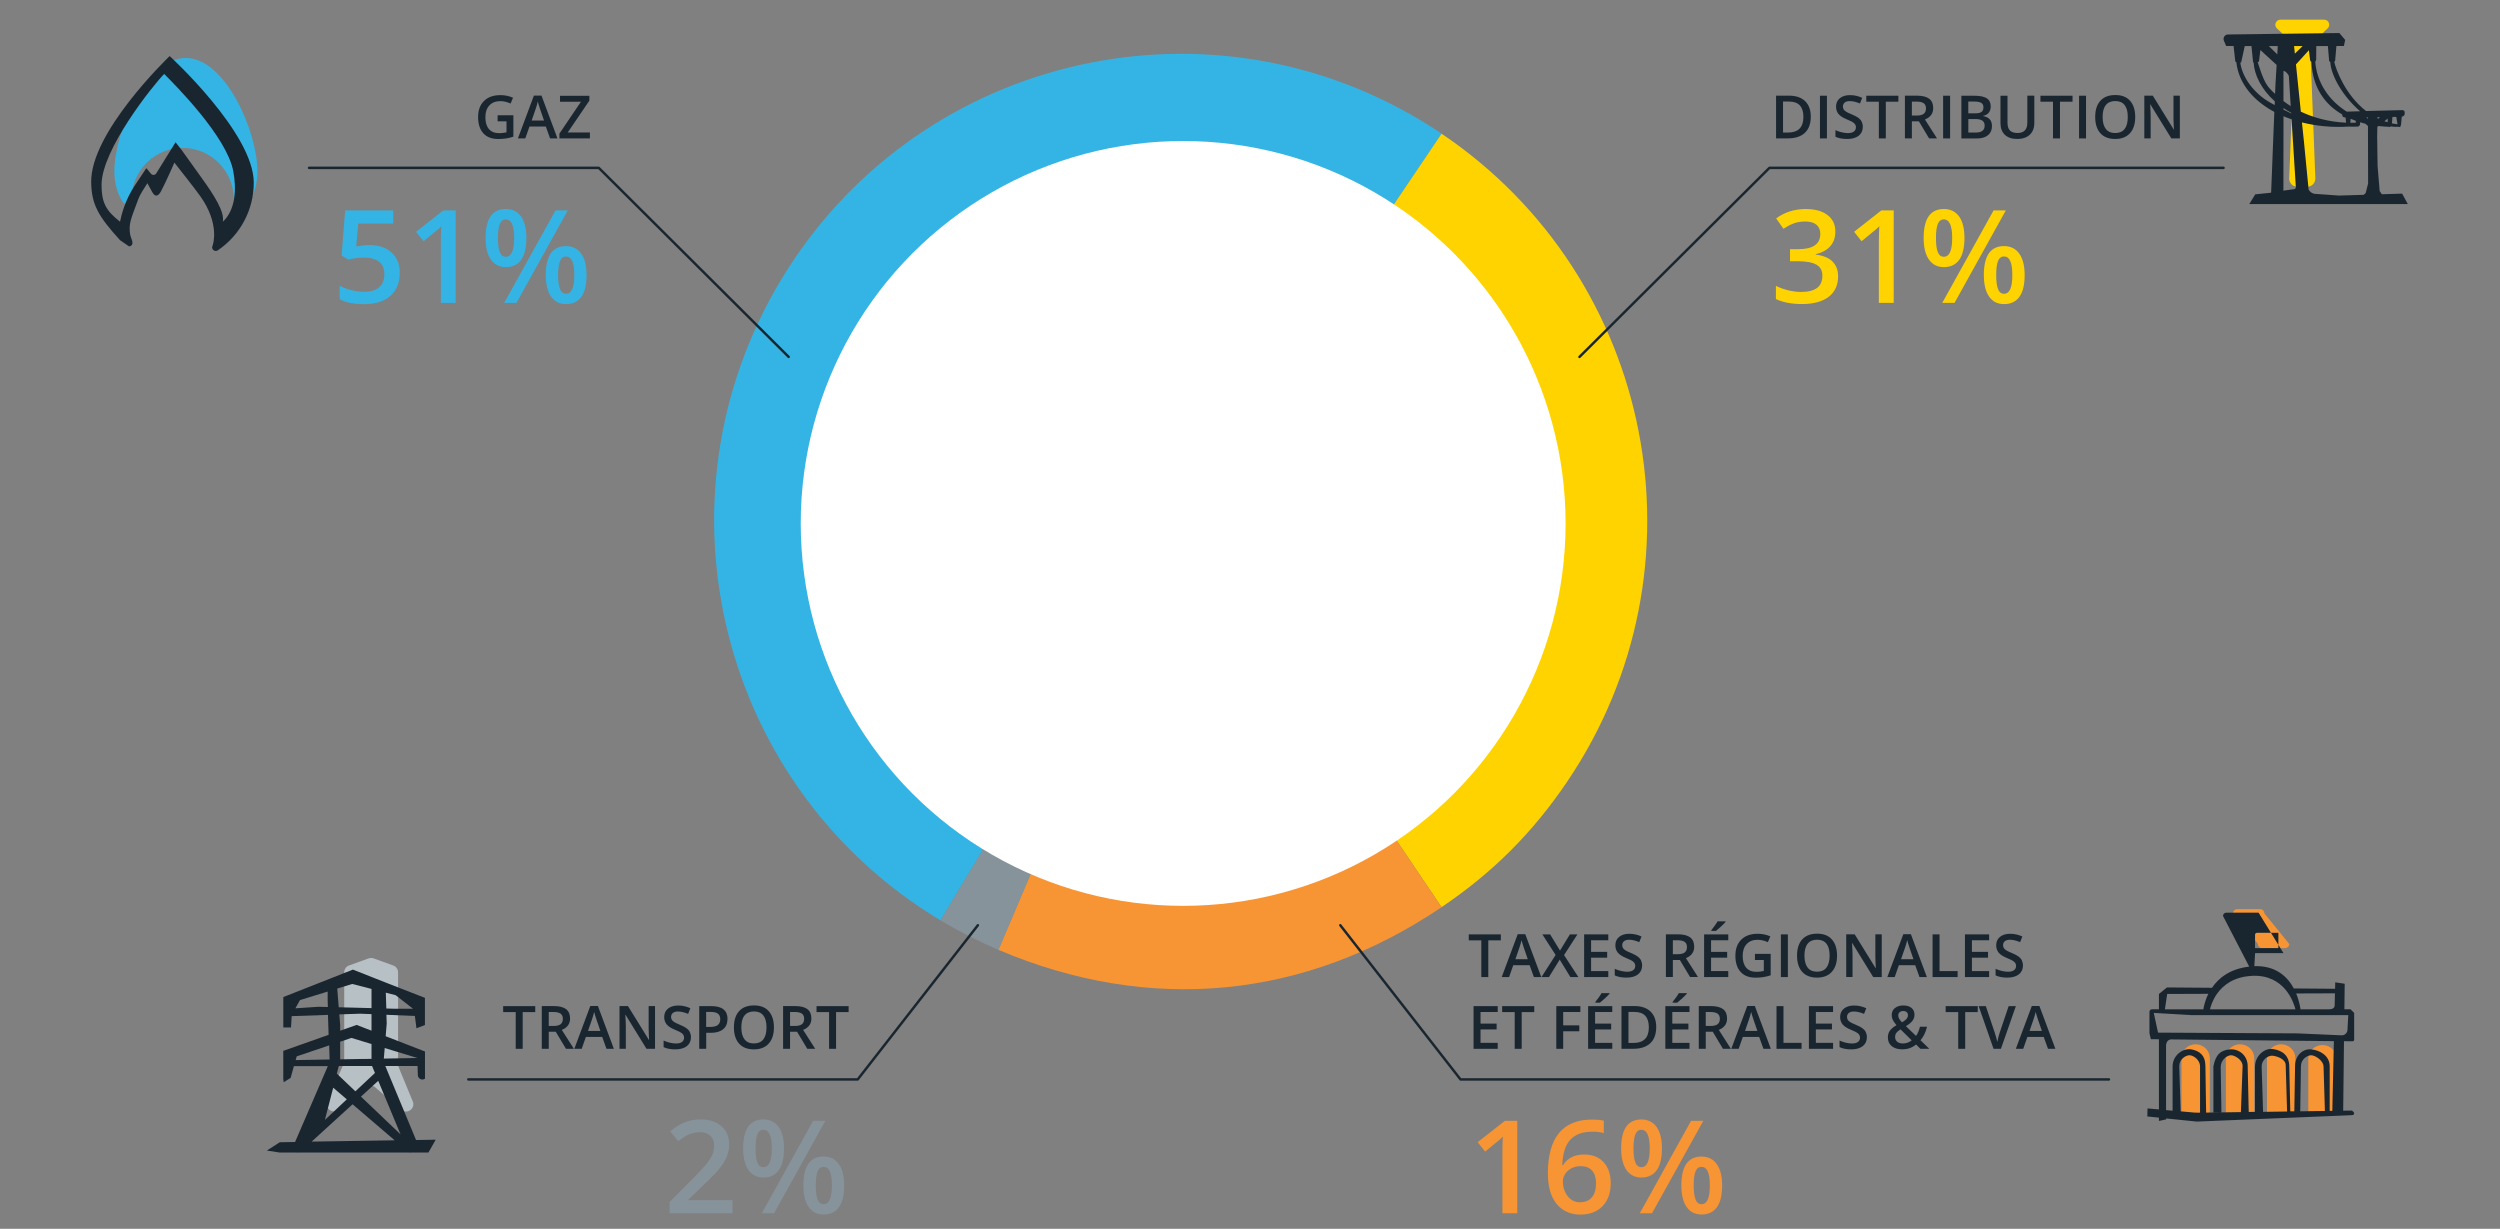 <?xml version="1.0" encoding="UTF-8"?>
<svg id="Calque_5" data-name="Calque 5" xmlns="http://www.w3.org/2000/svg" viewBox="0 0 501.73 246.61">
  <rect x="0" y="0" width="501.73" height="246.61" fill="#808080" stroke="none"/>
  <defs>
    <style>
      .cls-1 {
        fill: #b6c0c5;
      }

      .cls-2 {
        fill: #fff;
      }

      .cls-3, .cls-4 {
        fill: #34b4e4;
      }

      .cls-5 {
        fill: #1a262f;
      }

      .cls-4 {
        isolation: isolate;
      }

      .cls-6 {
        fill: #ffd300;
      }

      .cls-7 {
        fill: #87939a;
      }

      .cls-8 {
        fill: #ffd300;
      }

      .cls-9 {
        fill: #f79433;
      }

      .cls-10 {
        fill: none;
        stroke: #1a262f;
        stroke-linecap: round;
        stroke-linejoin: round;
        stroke-width: .5px;
      }
    </style>
  </defs>
  <g>
    <path class="cls-3" d="M236.96,104.45l-48.22,80.25c-44.32-26.63-58.66-84.15-32.03-128.47C183.34,11.9,240.86-2.44,285.18,24.19c1.77,1.07,2.42,1.48,4.13,2.63l-52.35,77.62Z"/>
    <path class="cls-6" d="M236.96,104.45l52.35-77.62c42.87,28.91,54.18,87.11,25.26,129.97-6.94,10.29-14.98,18.32-25.26,25.26l-52.35-77.62Z"/>
    <path class="cls-9" d="M236.96,104.45l52.35,77.62c-27.44,18.51-58.47,21.49-88.94,8.56l36.58-86.18Z"/>
    <path class="cls-7" d="M236.96,104.45l-36.58,86.18c-3.81-1.62-8.09-3.8-11.64-5.93l48.22-80.25Z"/>
  </g>
  <circle class="cls-2" cx="237.45" cy="105.05" r="76.75"/>
  <g>
    <path class="cls-5" d="M363.41,23.41c0,1.41-.39,2.5-1.18,3.24s-1.92,1.12-3.39,1.12h-2.4v-8.57h2.65c1.36,0,2.42.37,3.18,1.1s1.14,1.77,1.14,3.1ZM361.93,23.46c0-2.05-.96-3.08-2.88-3.08h-1.21v6.22h1c2.06,0,3.09-1.05,3.09-3.14Z"/>
    <path class="cls-5" d="M365.25,27.78v-8.57h1.4v8.57h-1.4Z"/>
    <path class="cls-5" d="M373.85,25.45c0,.76-.28,1.36-.83,1.79s-1.31.65-2.28.65-1.76-.15-2.38-.45v-1.32c.39.18.81.33,1.25.43s.85.16,1.23.16c.55,0,.96-.11,1.23-.32s.4-.49.4-.85c0-.32-.12-.59-.36-.81s-.74-.49-1.5-.79c-.78-.32-1.33-.68-1.65-1.08s-.48-.89-.48-1.46c0-.71.25-1.28.76-1.69s1.19-.62,2.04-.62,1.64.18,2.45.54l-.45,1.14c-.76-.32-1.44-.48-2.04-.48-.45,0-.8.1-1.03.3s-.35.46-.35.78c0,.22.05.41.14.57s.25.31.46.45.6.33,1.16.56c.63.26,1.09.51,1.38.73s.51.48.64.77.21.62.21,1.01Z"/>
    <path class="cls-5" d="M378.47,27.78h-1.4v-7.37h-2.52v-1.2h6.44v1.2h-2.52v7.37Z"/>
    <path class="cls-5" d="M383.7,24.35v3.42h-1.4v-8.57h2.42c1.11,0,1.92.21,2.46.62s.8,1.04.8,1.88c0,1.07-.55,1.83-1.66,2.28l2.42,3.79h-1.59l-2.05-3.42h-1.38ZM383.7,23.19h.97c.65,0,1.12-.12,1.42-.36s.44-.6.44-1.08-.16-.83-.47-1.04-.79-.32-1.43-.32h-.93v2.8Z"/>
    <path class="cls-5" d="M389.97,27.78v-8.57h1.4v8.57h-1.4Z"/>
    <path class="cls-5" d="M393.63,19.21h2.54c1.18,0,2.03.17,2.56.52s.79.89.79,1.63c0,.5-.13.92-.39,1.25s-.63.54-1.11.63v.06c.6.11,1.04.34,1.33.67s.42.79.42,1.36c0,.77-.27,1.37-.81,1.81s-1.28.65-2.24.65h-3.09v-8.57ZM395.03,22.75h1.35c.59,0,1.01-.09,1.28-.28s.4-.5.4-.95c0-.4-.15-.69-.44-.87s-.75-.27-1.39-.27h-1.21v2.37ZM395.03,23.89v2.71h1.49c.59,0,1.03-.11,1.33-.34s.45-.58.45-1.06c0-.45-.15-.78-.46-.99s-.77-.32-1.39-.32h-1.42Z"/>
    <path class="cls-5" d="M408.27,19.21v5.54c0,.63-.14,1.19-.41,1.66s-.66.84-1.18,1.1-1.13.38-1.84.38c-1.06,0-1.89-.28-2.48-.84s-.88-1.34-.88-2.32v-5.52h1.41v5.42c0,.71.16,1.23.49,1.56s.83.5,1.51.5c1.32,0,1.98-.69,1.98-2.08v-5.41h1.4Z"/>
    <path class="cls-5" d="M413.42,27.78h-1.4v-7.37h-2.52v-1.2h6.44v1.2h-2.52v7.37Z"/>
    <path class="cls-5" d="M417.25,27.78v-8.57h1.4v8.57h-1.4Z"/>
    <path class="cls-5" d="M428.52,23.48c0,1.39-.35,2.48-1.05,3.25s-1.68,1.16-2.96,1.16-2.29-.38-2.98-1.15-1.04-1.86-1.04-3.27.35-2.5,1.05-3.26,1.69-1.14,2.99-1.14,2.26.38,2.95,1.15,1.04,1.85,1.04,3.25ZM421.98,23.48c0,1.05.21,1.85.64,2.4s1.06.82,1.89.82,1.46-.27,1.88-.81.64-1.34.64-2.41-.21-1.85-.63-2.39-1.05-.81-1.88-.81-1.47.27-1.9.81-.64,1.34-.64,2.39Z"/>
    <path class="cls-5" d="M437.49,27.78h-1.72l-4.21-6.83h-.05l.03.38c.05.73.08,1.39.08,1.99v4.45h-1.27v-8.57h1.7l4.2,6.79h.04c0-.09-.02-.42-.05-.98s-.04-1-.04-1.32v-4.49h1.28v8.57Z"/>
    <path class="cls-8" d="M368.34,46.48c0,1.18-.34,2.16-1.03,2.94-.69.78-1.65,1.31-2.89,1.58v.1c1.49.19,2.61.65,3.35,1.39.74.74,1.12,1.72,1.12,2.95,0,1.79-.63,3.16-1.89,4.13-1.26.97-3.06,1.45-5.38,1.45-2.06,0-3.79-.33-5.21-1v-2.65c.79.39,1.62.69,2.5.9.88.21,1.73.32,2.54.32,1.44,0,2.51-.27,3.22-.8s1.07-1.36,1.07-2.48c0-.99-.39-1.72-1.18-2.18-.79-.46-2.02-.7-3.71-.7h-1.61v-2.42h1.64c2.96,0,4.44-1.02,4.44-3.07,0-.79-.26-1.41-.77-1.84-.52-.43-1.28-.65-2.29-.65-.7,0-1.38.1-2.03.3-.65.2-1.42.59-2.31,1.16l-1.46-2.08c1.7-1.25,3.68-1.88,5.93-1.88,1.87,0,3.33.4,4.38,1.21,1.05.8,1.57,1.91,1.57,3.33Z"/>
    <path class="cls-8" d="M380.05,60.78h-2.98v-11.98c0-1.43.03-2.56.1-3.4-.2.2-.43.43-.72.67-.28.25-1.23,1.02-2.85,2.34l-1.5-1.89,5.46-4.29h2.49v18.56Z"/>
    <path class="cls-8" d="M394.25,47.75c0,1.95-.35,3.41-1.05,4.39s-1.73,1.47-3.09,1.47c-1.29,0-2.28-.51-2.99-1.52-.71-1.01-1.06-2.46-1.06-4.34,0-3.87,1.35-5.8,4.05-5.8,1.33,0,2.35.5,3.07,1.5.72,1,1.07,2.44,1.07,4.3ZM388.53,47.78c0,1.26.12,2.2.37,2.82.25.62.65.93,1.21.93,1.12,0,1.68-1.25,1.68-3.75s-.56-3.75-1.68-3.75c-.56,0-.96.31-1.21.93-.25.62-.37,1.56-.37,2.82ZM402.56,42.22l-10.3,18.56h-2.46l10.3-18.56h2.46ZM406.33,55.19c0,1.95-.35,3.41-1.05,4.38-.7.97-1.73,1.46-3.07,1.46s-2.29-.5-3-1.5-1.07-2.45-1.07-4.34c0-3.87,1.35-5.8,4.06-5.8,1.3,0,2.32.5,3.04,1.5.72,1,1.09,2.43,1.09,4.3ZM400.62,55.19c0,1.26.12,2.21.37,2.83.25.63.65.94,1.21.94,1.11,0,1.66-1.26,1.66-3.77s-.55-3.72-1.66-3.72c-.56,0-.96.3-1.21.91-.25.61-.37,1.54-.37,2.81Z"/>
  </g>
  <polyline class="cls-10" points="316.99 71.63 355.11 33.69 446.25 33.69"/>
  <polyline class="cls-10" points="196.25 185.69 172.14 216.63 93.99 216.63"/>
  <g>
    <path class="cls-5" d="M99.88,23.13h3.15v4.3c-.52.17-1.01.29-1.49.36s-.99.11-1.54.11c-1.3,0-2.3-.38-3-1.15s-1.05-1.85-1.05-3.25.4-2.46,1.19-3.24,1.88-1.17,3.28-1.17c.89,0,1.74.17,2.54.52l-.49,1.17c-.7-.32-1.39-.48-2.09-.48-.91,0-1.64.29-2.17.86s-.8,1.36-.8,2.36c0,1.05.24,1.84.72,2.39s1.17.82,2.07.82c.45,0,.94-.06,1.45-.17v-2.21h-1.78v-1.2Z"/>
    <path class="cls-5" d="M110.4,27.78l-.86-2.38h-3.28l-.84,2.38h-1.48l3.21-8.6h1.52l3.21,8.6h-1.49ZM109.18,24.19l-.8-2.33c-.06-.16-.14-.4-.24-.74s-.17-.58-.21-.74c-.11.48-.26,1.01-.46,1.58l-.77,2.23h2.5Z"/>
    <path class="cls-5" d="M118.4,27.78h-6.13v-.97l4.32-6.39h-4.2v-1.2h5.89v.98l-4.34,6.38h4.45v1.2Z"/>
    <path class="cls-3" d="M74.14,49.19c1.87,0,3.35.5,4.44,1.49s1.64,2.34,1.64,4.05c0,1.98-.62,3.53-1.86,4.64-1.24,1.11-3,1.67-5.29,1.67-2.07,0-3.7-.33-4.89-1v-2.7c.69.39,1.47.69,2.36.9.89.21,1.71.32,2.48.32,1.35,0,2.37-.3,3.07-.9.7-.6,1.05-1.48,1.05-2.64,0-2.22-1.41-3.33-4.24-3.33-.4,0-.89.04-1.47.12-.58.08-1.1.17-1.54.27l-1.33-.79.71-9.06h9.65v2.65h-7.02l-.42,4.6c.3-.05.66-.11,1.09-.18.43-.07.95-.1,1.57-.1Z"/>
    <path class="cls-3" d="M91.45,60.78h-2.98v-11.98c0-1.43.03-2.56.1-3.4-.19.2-.43.43-.72.67-.28.25-1.23,1.02-2.85,2.34l-1.5-1.89,5.46-4.29h2.49v18.56Z"/>
    <path class="cls-3" d="M105.64,47.75c0,1.95-.35,3.41-1.05,4.39s-1.73,1.47-3.09,1.47c-1.29,0-2.28-.51-2.99-1.52-.71-1.01-1.06-2.46-1.06-4.34,0-3.87,1.35-5.8,4.05-5.8,1.33,0,2.35.5,3.07,1.5.71,1,1.07,2.44,1.07,4.3ZM99.93,47.78c0,1.26.12,2.2.37,2.82.25.62.65.93,1.21.93,1.12,0,1.68-1.25,1.68-3.75s-.56-3.75-1.68-3.75c-.56,0-.96.31-1.21.93-.25.62-.37,1.56-.37,2.82ZM113.95,42.22l-10.3,18.56h-2.46l10.3-18.56h2.46ZM117.72,55.19c0,1.95-.35,3.41-1.05,4.38-.7.97-1.73,1.46-3.07,1.46s-2.29-.5-3-1.5-1.07-2.45-1.07-4.34c0-3.87,1.35-5.8,4.06-5.8,1.3,0,2.32.5,3.04,1.5.72,1,1.08,2.43,1.08,4.3ZM112.01,55.19c0,1.26.12,2.21.38,2.83.25.63.65.94,1.21.94,1.11,0,1.66-1.26,1.66-3.77s-.55-3.72-1.66-3.72c-.56,0-.96.3-1.21.91-.25.61-.38,1.54-.38,2.81Z"/>
  </g>
  <polyline class="cls-10" points="158.28 71.63 120.17 33.69 62.02 33.69"/>
  <g>
    <path class="cls-5" d="M104.9,210.49h-1.4v-7.37h-2.52v-1.2h6.44v1.2h-2.52v7.37Z"/>
    <path class="cls-5" d="M110.13,207.06v3.42h-1.4v-8.57h2.42c1.11,0,1.92.21,2.46.62s.8,1.04.8,1.88c0,1.07-.55,1.83-1.66,2.28l2.42,3.79h-1.59l-2.05-3.42h-1.38ZM110.13,205.9h.97c.65,0,1.12-.12,1.42-.36s.44-.6.44-1.08-.16-.83-.47-1.04-.79-.32-1.43-.32h-.93v2.8Z"/>
    <path class="cls-5" d="M121.72,210.49l-.86-2.38h-3.28l-.84,2.38h-1.48l3.21-8.6h1.52l3.21,8.6h-1.49ZM120.49,206.9l-.8-2.33c-.06-.16-.14-.4-.24-.74s-.17-.58-.21-.74c-.11.48-.26,1.01-.46,1.58l-.77,2.23h2.5Z"/>
    <path class="cls-5" d="M131.47,210.49h-1.72l-4.21-6.83h-.05l.03.38c.05.73.08,1.39.08,1.99v4.45h-1.27v-8.57h1.7l4.2,6.79h.04c0-.09-.02-.42-.05-.98s-.04-1-.04-1.32v-4.49h1.28v8.57Z"/>
    <path class="cls-5" d="M138.67,208.16c0,.76-.28,1.36-.83,1.79s-1.31.65-2.28.65-1.76-.15-2.38-.45v-1.32c.39.18.81.33,1.25.43s.85.16,1.23.16c.55,0,.96-.11,1.23-.32s.4-.49.4-.85c0-.32-.12-.59-.36-.81s-.74-.49-1.5-.79c-.78-.32-1.33-.68-1.65-1.08s-.48-.89-.48-1.46c0-.71.25-1.28.76-1.69s1.19-.62,2.04-.62,1.64.18,2.45.54l-.45,1.14c-.76-.32-1.44-.48-2.04-.48-.45,0-.8.1-1.03.3s-.35.46-.35.78c0,.22.05.41.14.57s.25.31.46.45.6.33,1.16.56c.63.26,1.09.51,1.38.73s.51.48.64.77.21.62.21,1.01Z"/>
    <path class="cls-5" d="M146,204.51c0,.89-.29,1.58-.88,2.06s-1.42.71-2.5.71h-.89v3.21h-1.4v-8.57h2.47c1.07,0,1.87.22,2.41.66s.8,1.08.8,1.93ZM141.73,206.1h.74c.72,0,1.25-.12,1.58-.38s.5-.64.5-1.17c0-.49-.15-.86-.45-1.1s-.77-.36-1.41-.36h-.97v3.01Z"/>
    <path class="cls-5" d="M155.32,206.19c0,1.39-.35,2.48-1.05,3.25s-1.68,1.16-2.96,1.16-2.29-.38-2.98-1.15-1.04-1.86-1.04-3.27.35-2.5,1.05-3.26,1.69-1.14,2.99-1.14,2.26.38,2.95,1.15,1.04,1.85,1.04,3.25ZM148.78,206.19c0,1.05.21,1.85.64,2.4s1.06.82,1.89.82,1.46-.27,1.88-.81.64-1.34.64-2.41-.21-1.85-.63-2.39-1.05-.81-1.88-.81-1.47.27-1.9.81-.64,1.34-.64,2.39Z"/>
    <path class="cls-5" d="M158.56,207.06v3.42h-1.4v-8.57h2.42c1.11,0,1.92.21,2.46.62s.8,1.04.8,1.88c0,1.07-.55,1.83-1.66,2.28l2.42,3.79h-1.59l-2.05-3.42h-1.38ZM158.56,205.9h.97c.65,0,1.12-.12,1.42-.36s.44-.6.44-1.08-.16-.83-.47-1.04-.79-.32-1.43-.32h-.93v2.8Z"/>
    <path class="cls-5" d="M167.79,210.49h-1.4v-7.37h-2.52v-1.2h6.44v1.2h-2.52v7.37Z"/>
    <path class="cls-7" d="M146.97,243.49h-12.58v-2.26l4.79-4.81c1.41-1.45,2.35-2.47,2.81-3.08.46-.61.8-1.17,1.01-1.71.21-.53.32-1.1.32-1.71,0-.84-.25-1.5-.75-1.98-.5-.48-1.2-.72-2.09-.72-.71,0-1.4.13-2.06.39-.67.26-1.43.74-2.3,1.42l-1.61-1.97c1.03-.87,2.04-1.49,3.01-1.85.97-.36,2.01-.55,3.11-.55,1.73,0,3.11.45,4.15,1.35s1.56,2.11,1.56,3.64c0,.84-.15,1.63-.45,2.39-.3.75-.76,1.53-1.38,2.33s-1.66,1.88-3.1,3.24l-3.22,3.12v.13h8.81v2.63Z"/>
    <path class="cls-7" d="M157.34,230.46c0,1.95-.35,3.41-1.05,4.39s-1.73,1.47-3.09,1.47c-1.29,0-2.28-.51-2.99-1.52-.71-1.01-1.06-2.46-1.06-4.34,0-3.87,1.35-5.8,4.05-5.8,1.33,0,2.35.5,3.07,1.5.71,1,1.07,2.44,1.07,4.3ZM151.63,230.49c0,1.26.12,2.2.37,2.82.25.62.65.93,1.21.93,1.12,0,1.68-1.25,1.68-3.75s-.56-3.75-1.68-3.75c-.56,0-.96.31-1.21.93-.25.62-.37,1.56-.37,2.82ZM165.65,224.93l-10.3,18.56h-2.46l10.3-18.56h2.46ZM169.42,237.9c0,1.95-.35,3.41-1.05,4.38-.7.97-1.73,1.46-3.07,1.46s-2.29-.5-3-1.5-1.07-2.45-1.07-4.34c0-3.87,1.35-5.8,4.06-5.8,1.3,0,2.32.5,3.04,1.5.72,1,1.08,2.43,1.08,4.3ZM163.71,237.9c0,1.26.12,2.21.38,2.83.25.63.65.94,1.21.94,1.11,0,1.66-1.26,1.66-3.77s-.55-3.72-1.66-3.72c-.56,0-.96.3-1.21.91-.25.61-.38,1.54-.38,2.81Z"/>
  </g>
  <path class="cls-8" d="M466.44,3.95c.92,0,1.36,1.13.69,1.76l-2.41,2.25c-.69.65-1.07,1.57-1.03,2.52l.98,25.31c.03.92-.7,1.68-1.62,1.68h-2.01c-.91,0-1.65-.76-1.61-1.68l.98-25.31c.04-.95-.34-1.87-1.03-2.52l-2.42-2.25c-.67-.63-.22-1.76.7-1.76h8.78Z"/>
  <path class="cls-5" d="M455.81,38.59l-.06.09-3.14.32-1.2,1.96h31.82l-1.14-2.1-4.07.12-.44-.63-.42-5.06-.08-5.91.03-1.91.22-.18c.75.09,1.46.14,2.12.16,0,0,0,0,0,0,.02.01.04.03.06.04.02,0,.05.01.07.01.09,0,.16-.06.21-.13.54.08,1.07.12,1.61.08.02.02.05.03.07.04.02,0,.05.01.07.01.14,0,.26-.11.26-.25,0-.02-.02-.04-.03-.06.04-.03.08-.07.09-.12l.16-1.66c.31-.03.56-.24.58-.53v-.32c.04-.25-.19-.47-.48-.46l-7.27.18c-4.15-3.21-6.03-8.26-6.39-9.89.05-.05.11-.1.18-.16l.26-3h1.5l.26-1.22c-.48-.56-.69-.82-1.17-1.38l-22.35.29c-.62,0-1.04.62-.84,1.2l.47,1.11h1.49l.33,2.99c.01.13.11.21.22.26.48,4.31,3.43,7.73,7.63,9.98l-.14,3.3-.5,12.82ZM464.3,38.87h.13c-.44-.06-.81-.36-1.11-.81l-.94-9.67-.4-3.82c2.9.73,6.06,1.04,9.26.84,0,0,.02,0,.02,0,.61.01,1.22.02,1.87,0,.02,0,.05.01.07.01.1,0,.18-.07.22-.16h.02c.07-.07.12-.1.19-.17l.03-.55c.35.11.71.21,1.06.3l.51.44.03,11.54-.49,1.93-.4.35-4.94.15-5.14-.37ZM481.16,24.93c-.38-.05-.76-.09-1.12-.17l.11-1.29h.77s.24,1.46.24,1.46ZM472.81,24.62c-.37.01-.74.02-1.11.02l.05-.8c.34.15.68.28,1.03.4l.02.38ZM474.91,23.56h.32s0,.3,0,.3l-.32-.3ZM478.53,24.33l.66-.53v.72c-.22-.06-.45-.11-.66-.19ZM477.3,23.81c-.05-.03-.11-.04-.17-.07v-.22s.5,0,.5,0l-.33.3ZM470.03,22.96l.16.5.55.14.1,1.02c-3.48-.15-6.56-1.01-9.08-2.21l-.98-9.48,2.59-2.85.24,1.91c.02.19.14.35.29.44.21,5.35,2.85,8.61,6.13,10.53ZM458.28,14.23s.32.09.4.16c.26.24.67.61.68.98l.37,5.93c-.52-.33-1.01-.67-1.46-1.02v-6.06ZM460.56,10.77l-.16-1.53h1.72l-1.56,1.53ZM457.03,10.91l-1.69-1.66h1.79l-.1,1.66ZM453.37,12.21l.27-2.17,3.26,2.99-.23,3.89-.08,1.91c-1.71-1.55-2.17-2.22-3.48-6.33.13-.04.24-.14.26-.29ZM459.82,22.64v.12c-.49-.23-1-.48-1.54-.76v-.31c.48.33,1,.65,1.54.94ZM467.44,12.24c.09.08.15.14.23.21.14,2.8,2.62,7,5.99,9.88l-2.69.07c-3.62-2.28-6-5.86-6.32-10v-.03c.11-.11.19-.27.19-.44l.02-2.68h2.33l.25,3ZM455.57,20.56c-3.21-1.79-5.63-5.14-5.96-8.02h.17l.72-3.29h1.35l.33,3.29h.11c.11,2.42,1.5,5.35,4.25,7.81l-.03.73c-.3-.17-.61-.33-.93-.51ZM459.9,23.96l.85,13.53c0,.27-.12.49-.27.46l-2.22.31.02-14.93c.53.22,1.07.43,1.63.62Z"/>
  <g>
    <polyline class="cls-10" points="268.99 185.69 293.11 216.63 423.25 216.63"/>
    <g>
      <path class="cls-5" d="M298.69,196.09h-1.4v-7.37h-2.52v-1.2h6.44v1.2h-2.52v7.37Z"/>
      <path class="cls-5" d="M307.84,196.09l-.86-2.38h-3.28l-.84,2.38h-1.48l3.21-8.6h1.52l3.21,8.6h-1.49ZM306.61,192.5l-.8-2.33c-.06-.16-.14-.4-.24-.74s-.17-.58-.21-.74c-.11.48-.26,1.01-.46,1.58l-.77,2.23h2.5Z"/>
      <path class="cls-5" d="M316.77,196.09h-1.61l-2.14-3.5-2.16,3.5h-1.5l2.84-4.44-2.66-4.12h1.56l1.98,3.24,1.98-3.24h1.51l-2.68,4.15,2.88,4.42Z"/>
      <path class="cls-5" d="M322.77,196.09h-4.85v-8.57h4.85v1.18h-3.45v2.33h3.23v1.17h-3.23v2.69h3.45v1.19Z"/>
      <path class="cls-5" d="M329.56,193.76c0,.76-.28,1.36-.83,1.79s-1.31.65-2.28.65-1.76-.15-2.38-.45v-1.32c.39.18.81.33,1.25.43s.85.16,1.23.16c.55,0,.96-.11,1.23-.32s.4-.49.4-.85c0-.32-.12-.59-.36-.81s-.74-.49-1.5-.79c-.78-.32-1.33-.68-1.65-1.08s-.48-.89-.48-1.46c0-.71.25-1.28.76-1.69s1.19-.62,2.04-.62,1.64.18,2.45.54l-.45,1.14c-.76-.32-1.44-.48-2.04-.48-.45,0-.8.1-1.03.3s-.35.46-.35.78c0,.22.05.41.14.57s.25.31.46.45.6.33,1.16.56c.63.26,1.09.51,1.38.73s.51.48.64.77.21.62.21,1.01Z"/>
      <path class="cls-5" d="M335.73,192.66v3.42h-1.4v-8.57h2.42c1.11,0,1.92.21,2.46.62s.8,1.04.8,1.88c0,1.07-.55,1.83-1.66,2.28l2.42,3.79h-1.59l-2.05-3.42h-1.38ZM335.73,191.5h.97c.65,0,1.12-.12,1.42-.36s.44-.6.44-1.08-.16-.83-.47-1.04-.79-.32-1.43-.32h-.93v2.8Z"/>
      <path class="cls-5" d="M346.85,196.09h-4.85v-8.57h4.85v1.18h-3.45v2.33h3.23v1.17h-3.23v2.69h3.45v1.19ZM343.45,186.83v-.15c.22-.27.45-.58.69-.91s.42-.62.56-.86h1.6v.12c-.2.24-.51.55-.91.92s-.75.67-1.02.88h-.91Z"/>
      <path class="cls-5" d="M352.21,191.44h3.15v4.3c-.52.17-1.01.29-1.49.36s-.99.11-1.54.11c-1.3,0-2.3-.38-3-1.15s-1.05-1.85-1.05-3.25.4-2.46,1.19-3.24,1.88-1.17,3.28-1.17c.89,0,1.74.17,2.54.52l-.49,1.17c-.7-.32-1.39-.48-2.09-.48-.91,0-1.64.29-2.17.86s-.8,1.36-.8,2.36c0,1.05.24,1.84.72,2.39s1.17.82,2.07.82c.45,0,.94-.06,1.45-.17v-2.21h-1.78v-1.2Z"/>
      <path class="cls-5" d="M357.41,196.09v-8.57h1.4v8.57h-1.4Z"/>
      <path class="cls-5" d="M368.68,191.79c0,1.39-.35,2.48-1.05,3.25s-1.68,1.16-2.96,1.16-2.29-.38-2.98-1.15-1.04-1.86-1.04-3.27.35-2.5,1.05-3.26,1.69-1.14,2.99-1.14,2.26.38,2.95,1.15,1.04,1.85,1.04,3.25ZM362.14,191.79c0,1.05.21,1.85.64,2.4s1.06.82,1.89.82,1.46-.27,1.88-.81.64-1.34.64-2.41-.21-1.85-.63-2.39-1.05-.81-1.88-.81-1.47.27-1.9.81-.64,1.34-.64,2.39Z"/>
      <path class="cls-5" d="M377.66,196.09h-1.72l-4.21-6.83h-.05l.03.38c.05.73.08,1.39.08,1.99v4.45h-1.27v-8.57h1.7l4.2,6.79h.04c0-.09-.02-.42-.05-.98s-.04-1-.04-1.32v-4.49h1.28v8.57Z"/>
      <path class="cls-5" d="M385.23,196.09l-.86-2.38h-3.28l-.84,2.38h-1.48l3.21-8.6h1.52l3.21,8.6h-1.49ZM384.01,192.5l-.8-2.33c-.06-.16-.14-.4-.24-.74s-.17-.58-.21-.74c-.11.48-.26,1.01-.46,1.58l-.77,2.23h2.5Z"/>
      <path class="cls-5" d="M387.85,196.09v-8.57h1.4v7.37h3.63v1.2h-5.03Z"/>
      <path class="cls-5" d="M399.2,196.09h-4.85v-8.57h4.85v1.18h-3.45v2.33h3.23v1.17h-3.23v2.69h3.45v1.19Z"/>
      <path class="cls-5" d="M405.99,193.76c0,.76-.28,1.36-.83,1.79s-1.31.65-2.28.65-1.76-.15-2.38-.45v-1.32c.39.18.81.33,1.25.43s.85.16,1.23.16c.55,0,.96-.11,1.23-.32s.4-.49.4-.85c0-.32-.12-.59-.36-.81s-.74-.49-1.5-.79c-.78-.32-1.33-.68-1.65-1.08s-.48-.89-.48-1.46c0-.71.25-1.28.76-1.69s1.19-.62,2.04-.62,1.64.18,2.45.54l-.45,1.14c-.76-.32-1.44-.48-2.04-.48-.45,0-.8.1-1.03.3s-.35.46-.35.78c0,.22.05.41.14.57s.25.31.46.45.6.33,1.16.56c.63.26,1.09.51,1.38.73s.51.48.64.77.21.62.21,1.01Z"/>
      <path class="cls-5" d="M300.58,210.49h-4.85v-8.57h4.85v1.18h-3.45v2.33h3.23v1.17h-3.23v2.69h3.45v1.19Z"/>
      <path class="cls-5" d="M305.39,210.49h-1.4v-7.37h-2.52v-1.2h6.44v1.2h-2.52v7.37Z"/>
      <path class="cls-5" d="M313.73,210.49h-1.39v-8.57h4.83v1.18h-3.45v2.68h3.23v1.19h-3.23v3.52Z"/>
      <path class="cls-5" d="M323.57,210.49h-4.85v-8.57h4.85v1.18h-3.45v2.33h3.23v1.17h-3.23v2.69h3.45v1.19ZM320.17,201.23v-.15c.22-.27.45-.58.69-.91s.42-.62.56-.86h1.6v.12c-.2.24-.51.55-.91.92s-.75.67-1.02.88h-.91Z"/>
      <path class="cls-5" d="M332.39,206.12c0,1.41-.39,2.5-1.18,3.24s-1.92,1.12-3.39,1.12h-2.4v-8.57h2.65c1.36,0,2.42.37,3.18,1.1s1.14,1.77,1.14,3.1ZM330.91,206.17c0-2.05-.96-3.08-2.88-3.08h-1.21v6.22h1c2.06,0,3.09-1.05,3.09-3.14Z"/>
      <path class="cls-5" d="M339.07,210.49h-4.85v-8.57h4.85v1.18h-3.45v2.33h3.23v1.17h-3.23v2.69h3.45v1.19ZM335.68,201.23v-.15c.22-.27.45-.58.69-.91s.42-.62.56-.86h1.6v.12c-.2.24-.51.55-.91.92s-.75.67-1.02.88h-.91Z"/>
      <path class="cls-5" d="M342.33,207.06v3.42h-1.4v-8.57h2.42c1.11,0,1.92.21,2.46.62s.8,1.04.8,1.88c0,1.07-.55,1.83-1.66,2.28l2.42,3.79h-1.59l-2.05-3.42h-1.38ZM342.33,205.9h.97c.65,0,1.12-.12,1.42-.36s.44-.6.44-1.08-.16-.83-.47-1.04-.79-.32-1.43-.32h-.93v2.8Z"/>
      <path class="cls-5" d="M353.91,210.49l-.86-2.38h-3.28l-.84,2.38h-1.48l3.21-8.6h1.52l3.21,8.6h-1.49ZM352.69,206.9l-.8-2.33c-.06-.16-.14-.4-.24-.74s-.17-.58-.21-.74c-.11.48-.26,1.01-.46,1.58l-.77,2.23h2.5Z"/>
      <path class="cls-5" d="M356.53,210.49v-8.57h1.4v7.37h3.63v1.2h-5.03Z"/>
      <path class="cls-5" d="M367.88,210.49h-4.85v-8.57h4.85v1.18h-3.45v2.33h3.23v1.17h-3.23v2.69h3.45v1.19Z"/>
      <path class="cls-5" d="M374.67,208.16c0,.76-.28,1.36-.83,1.79s-1.31.65-2.28.65-1.76-.15-2.38-.45v-1.32c.39.18.81.33,1.25.43s.85.16,1.23.16c.55,0,.96-.11,1.23-.32s.4-.49.4-.85c0-.32-.12-.59-.36-.81s-.74-.49-1.5-.79c-.78-.32-1.33-.68-1.65-1.08s-.48-.89-.48-1.46c0-.71.25-1.28.76-1.69s1.19-.62,2.04-.62,1.64.18,2.45.54l-.45,1.14c-.76-.32-1.44-.48-2.04-.48-.45,0-.8.1-1.03.3s-.35.46-.35.78c0,.22.05.41.14.57s.25.31.46.45.6.33,1.16.56c.63.26,1.09.51,1.38.73s.51.48.64.77.21.62.21,1.01Z"/>
      <path class="cls-5" d="M378.88,208.22c0-.51.12-.96.38-1.34s.7-.76,1.35-1.13c-.37-.43-.62-.8-.76-1.1s-.2-.61-.2-.93c0-.59.21-1.06.64-1.41s.99-.52,1.71-.52,1.23.17,1.63.5.59.78.59,1.35c0,.45-.13.85-.4,1.21s-.7.73-1.32,1.09l2.03,1.96c.32-.42.58-1.03.79-1.84h1.42c-.27,1.11-.71,2.01-1.31,2.71l1.76,1.71h-1.78l-.87-.85c-.4.32-.82.56-1.27.72s-.95.24-1.5.24c-.9,0-1.6-.21-2.12-.64s-.77-1.01-.77-1.75ZM381.83,209.42c.71,0,1.33-.21,1.83-.63l-2.24-2.21c-.41.27-.7.51-.86.75s-.23.5-.23.79c0,.38.14.69.41.93s.64.36,1.09.36ZM380.96,203.77c0,.25.07.48.2.7s.31.45.55.7c.44-.25.75-.48.93-.7s.27-.46.27-.73c0-.25-.08-.46-.25-.61s-.4-.23-.68-.23c-.31,0-.55.08-.74.24s-.27.37-.27.64Z"/>
      <path class="cls-5" d="M394.4,210.49h-1.4v-7.37h-2.52v-1.2h6.44v1.2h-2.52v7.37Z"/>
      <path class="cls-5" d="M403.12,201.92h1.45l-3,8.57h-1.48l-2.99-8.57h1.44l1.79,5.33c.09.25.19.58.3.98s.17.7.21.89c.05-.3.13-.64.23-1.03s.19-.68.26-.87l1.79-5.3Z"/>
      <path class="cls-5" d="M411.02,210.49l-.86-2.38h-3.28l-.84,2.38h-1.48l3.21-8.6h1.52l3.21,8.6h-1.49ZM409.79,206.9l-.8-2.33c-.06-.16-.14-.4-.24-.74s-.17-.58-.21-.74c-.11.48-.26,1.01-.46,1.58l-.77,2.23h2.5Z"/>
      <path class="cls-9" d="M304.5,243.49h-2.98v-11.98c0-1.43.03-2.56.1-3.4-.2.2-.43.43-.72.67-.28.25-1.23,1.02-2.85,2.34l-1.5-1.89,5.46-4.29h2.49v18.56Z"/>
      <path class="cls-9" d="M310.64,235.58c0-7.26,2.96-10.89,8.87-10.89.93,0,1.72.07,2.36.22v2.49c-.64-.19-1.39-.28-2.23-.28-1.99,0-3.48.53-4.48,1.6-1,1.07-1.54,2.78-1.62,5.13h.15c.4-.69.96-1.22,1.68-1.59.72-.38,1.57-.56,2.54-.56,1.68,0,3,.52,3.94,1.55.94,1.03,1.41,2.43,1.41,4.2,0,1.95-.54,3.48-1.63,4.61-1.09,1.13-2.57,1.7-4.45,1.7-1.33,0-2.48-.32-3.47-.96-.98-.64-1.74-1.57-2.27-2.79-.53-1.22-.79-2.69-.79-4.41ZM317.11,241.28c1.02,0,1.81-.33,2.37-.99.55-.66.83-1.6.83-2.83,0-1.07-.26-1.9-.78-2.51s-1.3-.91-2.34-.91c-.64,0-1.24.14-1.78.41-.54.28-.97.65-1.28,1.13-.31.48-.47.97-.47,1.47,0,1.19.32,2.2.97,3.01.65.82,1.47,1.23,2.48,1.23Z"/>
      <path class="cls-9" d="M333.54,230.46c0,1.95-.35,3.41-1.05,4.39s-1.73,1.47-3.09,1.47c-1.29,0-2.28-.51-2.99-1.52-.71-1.01-1.06-2.46-1.06-4.33,0-3.87,1.35-5.8,4.05-5.8,1.33,0,2.35.5,3.07,1.5.72,1,1.07,2.44,1.07,4.3ZM327.83,230.49c0,1.26.12,2.2.37,2.82.25.62.65.93,1.21.93,1.12,0,1.68-1.25,1.68-3.75s-.56-3.75-1.68-3.75c-.56,0-.96.31-1.21.93-.25.62-.37,1.56-.37,2.82ZM341.85,224.93l-10.3,18.56h-2.46l10.3-18.56h2.46ZM345.62,237.9c0,1.95-.35,3.41-1.05,4.38-.7.97-1.73,1.46-3.07,1.46s-2.29-.5-3-1.5-1.07-2.45-1.07-4.33c0-3.87,1.35-5.8,4.06-5.8,1.3,0,2.32.5,3.04,1.5.72,1,1.09,2.43,1.09,4.3ZM339.91,237.9c0,1.26.12,2.2.37,2.83.25.63.65.94,1.21.94,1.11,0,1.66-1.26,1.66-3.77s-.55-3.72-1.66-3.72c-.56,0-.96.3-1.21.91-.25.61-.37,1.54-.37,2.81Z"/>
    </g>
    <g>
      <path class="cls-9" d="M454.44,183.3l5,6.15c0,.46-.38.83-.84.83h-4.62c-.46,0-.83-.37-.83-.83l-5-6.15c0-.47.37-.84.83-.84h4.62c.46,0,.84.37.84.84Z"/>
      <path class="cls-9" d="M443.49,212.35v11.85h-5.69v-11.85c0-1.53,1.27-2.77,2.84-2.77s2.85,1.24,2.85,2.77Z"/>
      <path class="cls-9" d="M452.41,212.35v11.56h-5.7v-11.56c0-1.53,1.28-2.77,2.85-2.77s2.85,1.24,2.85,2.77Z"/>
      <path class="cls-9" d="M460.66,212.35v11.42h-5.7v-11.42c0-1.53,1.28-2.77,2.85-2.77s2.85,1.24,2.85,2.77Z"/>
      <path class="cls-9" d="M468.94,212.5v10.97h-5.69v-10.97c0-1.53,1.27-2.77,2.84-2.77s2.85,1.24,2.85,2.77Z"/>
    </g>
    <path class="cls-5" d="M472.4,223.23l-.38-.35-1.76.02.16-13.94,1.72.02c.17,0,.32-.14.32-.31v-5.39l-.73-.73h-1.23l.06-5.12-1.9-.29-.03,1.3-8.28-.07c-1.23-2.29-3.57-4.63-7.92-4.47l.15-2.61h5.7l-5-8.12h-6.5c-.36,0-.65.3-.64.66l5.26,10.16c-3.91.45-6.18,2.33-7.47,4.25l-8.78-.07h0s0,0,0,0h-.26s-1.61,1.31-1.61,1.31v3.07h-1.39c-.28,0-.51.23-.51.51v4.32l.29,1.17,1.61.02v14.08l-2.29-.2-.04,1.61,2.33.24v.66l1.46-.31v-.19l6.15.63,31.22-1.29c.28-.01.44-.32.29-.56ZM452.57,187.59c0-.21.17-.38.38-.38h4.3v3.07h-4.68v-2.69ZM468.6,199.35l-.05,2.43c-.04.49-.35.78-1.22.78h-5.64s-.15-1.46-.87-3.18l7.79-.03ZM451.98,195.84c6.53-.3,8.36,5.37,8.7,6.73h-17.15c.09-.42.43-1.74,1.4-3.12h.03v-.04c1.19-1.67,3.31-3.39,7.02-3.56ZM434.94,199.48l8.26-.03c-.72,1.45-.94,2.71-1,3.11h-7.72l.46-3.08ZM432.25,203.29l7.6.44h31.43l-.16,2.93c-.01.64-.55,1.15-1.19,1.12l-8.88-.39-27.95-.15-.85-3.94ZM434.73,209.62c.15-.98.93-1.02.93-1.02l32.73.35-.31,13.99h-.53s0-8.94,0-8.94c0-2.19-2.03-3.24-3.73-3.4-1.61-.15-3.22,1.14-3.22,3.36l-.15,9.08h-.81s-.2-8.99-.2-8.99c0-2.19-1.35-3.21-3.22-3.51-1.72-.28-3.66,1.32-3.66,3.54v9.06l-1.26.02-.21-9.2c0-2.19-1.81-3.49-3.51-3.36-1.9.15-2.92,1.02-3.37,3.4v9.24h1.61l-.14-9.12c0-1.41,1.3-2.34,2.05-2.34s2.34.87,2.34,2.19l-.34,9.22-6.98.1-.14-9.32c0-2.19-1.2-3.06-2.78-3.36-1.71-.33-3.81,1.17-3.81,3.4v8.9l-1.31-.12v-13.16ZM466.58,222.96l-4.94.07.14-9.06c0-1.41,1.3-2.19,2.05-2.19s2.49,1.02,2.49,2.34l.27,8.85ZM453.89,214.06c0-1.41,1.3-2.19,2.05-2.19s2.78.58,2.78,1.9l.28,9.3-4.82.07-.28-9.07ZM440.14,223.26l-2.5-.22-.28-9.07c0-1.41,1.3-2.19,2.05-2.19s2.12.9,2.12,2.23v9.3c-.46,0-.92,0-1.39-.04Z"/>
  </g>
  <path class="cls-1" d="M82.84,221.04c.59,1.44-1.15,2.69-2.33,1.68l-5.24-4.53c-.55-.47-1.36-.48-1.91,0l-5.37,4.51c-1.19,1.01-2.92-.29-2.3-1.72l3.26-7.43c.09-.18.13-.39.13-.59v-17.81c0-.62.39-1.18.97-1.39l3.93-1.42c.33-.11.68-.11,1,0l3.93,1.42c.59.21.98.77.98,1.39v18.45c0,.19.04.38.11.56l2.84,6.89Z"/>
  <path class="cls-5" d="M87.45,228.73l-3.95.06-6.17-14.85h6.47l.06,1.84c.02.72.85,1.12,1.43.7v-5.45l-7.89-3.07.21-2.56-.06-1.74,5.71.24.32,2.47,1.7-.66v-5.45l-8.67-3.38-5.78-2.29-13.97,5.51v6.11h1.54l.14-2.28,7.28-.25.13,4-9.1,3.22v5.61l.09.69,1.39-.88.65-2.35h6.81l-6.57,15.22-3.07.05-2.6,1.67,2.6.4h3.53s.07.02.11.02.07-.01.1-.02h22.35s.07.02.1.02c.04,0,.07-.01.11-.02h3.53l1.45-2.55ZM80.38,227.65l-7.94-7.57,3.47-3.17,4.47,10.73ZM72.84,212.52l-4.57.08v-3.54l2.26-.76,4.03,1.23v2.97l-1.72.03ZM83.76,212.33h0s-6.73.12-6.73.12l.18-2.12,6.55,2ZM82.87,202.45h-3.5l-1.84-.05-.1-3.18,1.98.51,3.47,2.71ZM74.56,198.48v3.84l-6.58-.17-.3-3.75,3.01-.93,3.87,1ZM63.92,202.05l-4.63.31.91-1.65,5.56-1.71v1.82l.04,1.28-1.89-.05ZM68.1,203.58l4.2-.14,2.26.09v3.32l-2.99-1.16-3.3,1.17v-1.17l-.17-2.1ZM59.56,212l6.5-2.2.09,2.83-6.81.12.21-.75ZM73.65,213.94h1.02l.58,1.4-3.93,3.68-3.72-3.55.35-1.37.08-.16h5.61ZM66.87,218.29l2.73,2.34-4.39,4.12,1.66-6.46ZM70.76,221.62l8.44,7.23-16.65.26,8.21-7.49Z"/>
  <path class="cls-4" d="M37.31,11.63c-7.93,0-14.36,14.79-14.36,22.72,0,2.41.6,4.46,1.65,6.14.53.84,1.82.46,1.81-.53,0-.01,0-.02,0-.03,0-5.81,4.84-10.5,10.71-10.24,5.33.23,9.64,4.61,9.79,9.95.02.67-.03,1.32-.13,1.95-.15.93.96,1.53,1.64.88,2.03-1.96,3.24-4.66,3.24-8.11,0-7.93-6.43-22.72-14.36-22.72Z"/>
  <path class="cls-5" d="M25.92,49.46l-1.82-1.25c-4.4-4.83-5.72-7.18-5.8-11.6-.18-9.96,15.1-24.73,15.75-25.36,0,0,16.88,15.44,16.88,25.41,0,5.45-2.7,10.52-7.22,13.58h0c-.61.41-1.38-.24-1.06-.91h0c.1-.22,1.52-4.39-2.47-9.98-1.37-1.92-4.13-5.34-5.18-6.71,0,0-1.78,4.07-2.68,5.74-.57,1.05-1.2,1.22-1.77.16-.27-.49-.97-1.77-.97-1.77-.59.88-1.51,2.36-1.77,3.06-1.56,4.21-2.03,5.03-1.68,7.28.1.65.69,1.47.35,2.03-.16.27-.55.31-.55.31ZM35.24,28.56l1.18,1.5s2.53,3.51,4.11,5.73c2.41,3.37,4.58,6.71,4.19,8.7,2.56-2.36,2.77-6.56,2.09-10.15-1.3-6.92-11.62-17.25-13.86-19.5-2.23,2.25-12.57,15.2-12.57,22.24,0,3.48.81,5.16,3.71,7.41.32-1.61,1.1-4.44,2.9-7.17.47-.71,1.44-2.16,1.92-2.89l.46-.69.93,1.12c.29.35.83.31,1.06-.07l3.87-6.24Z"/>
</svg>